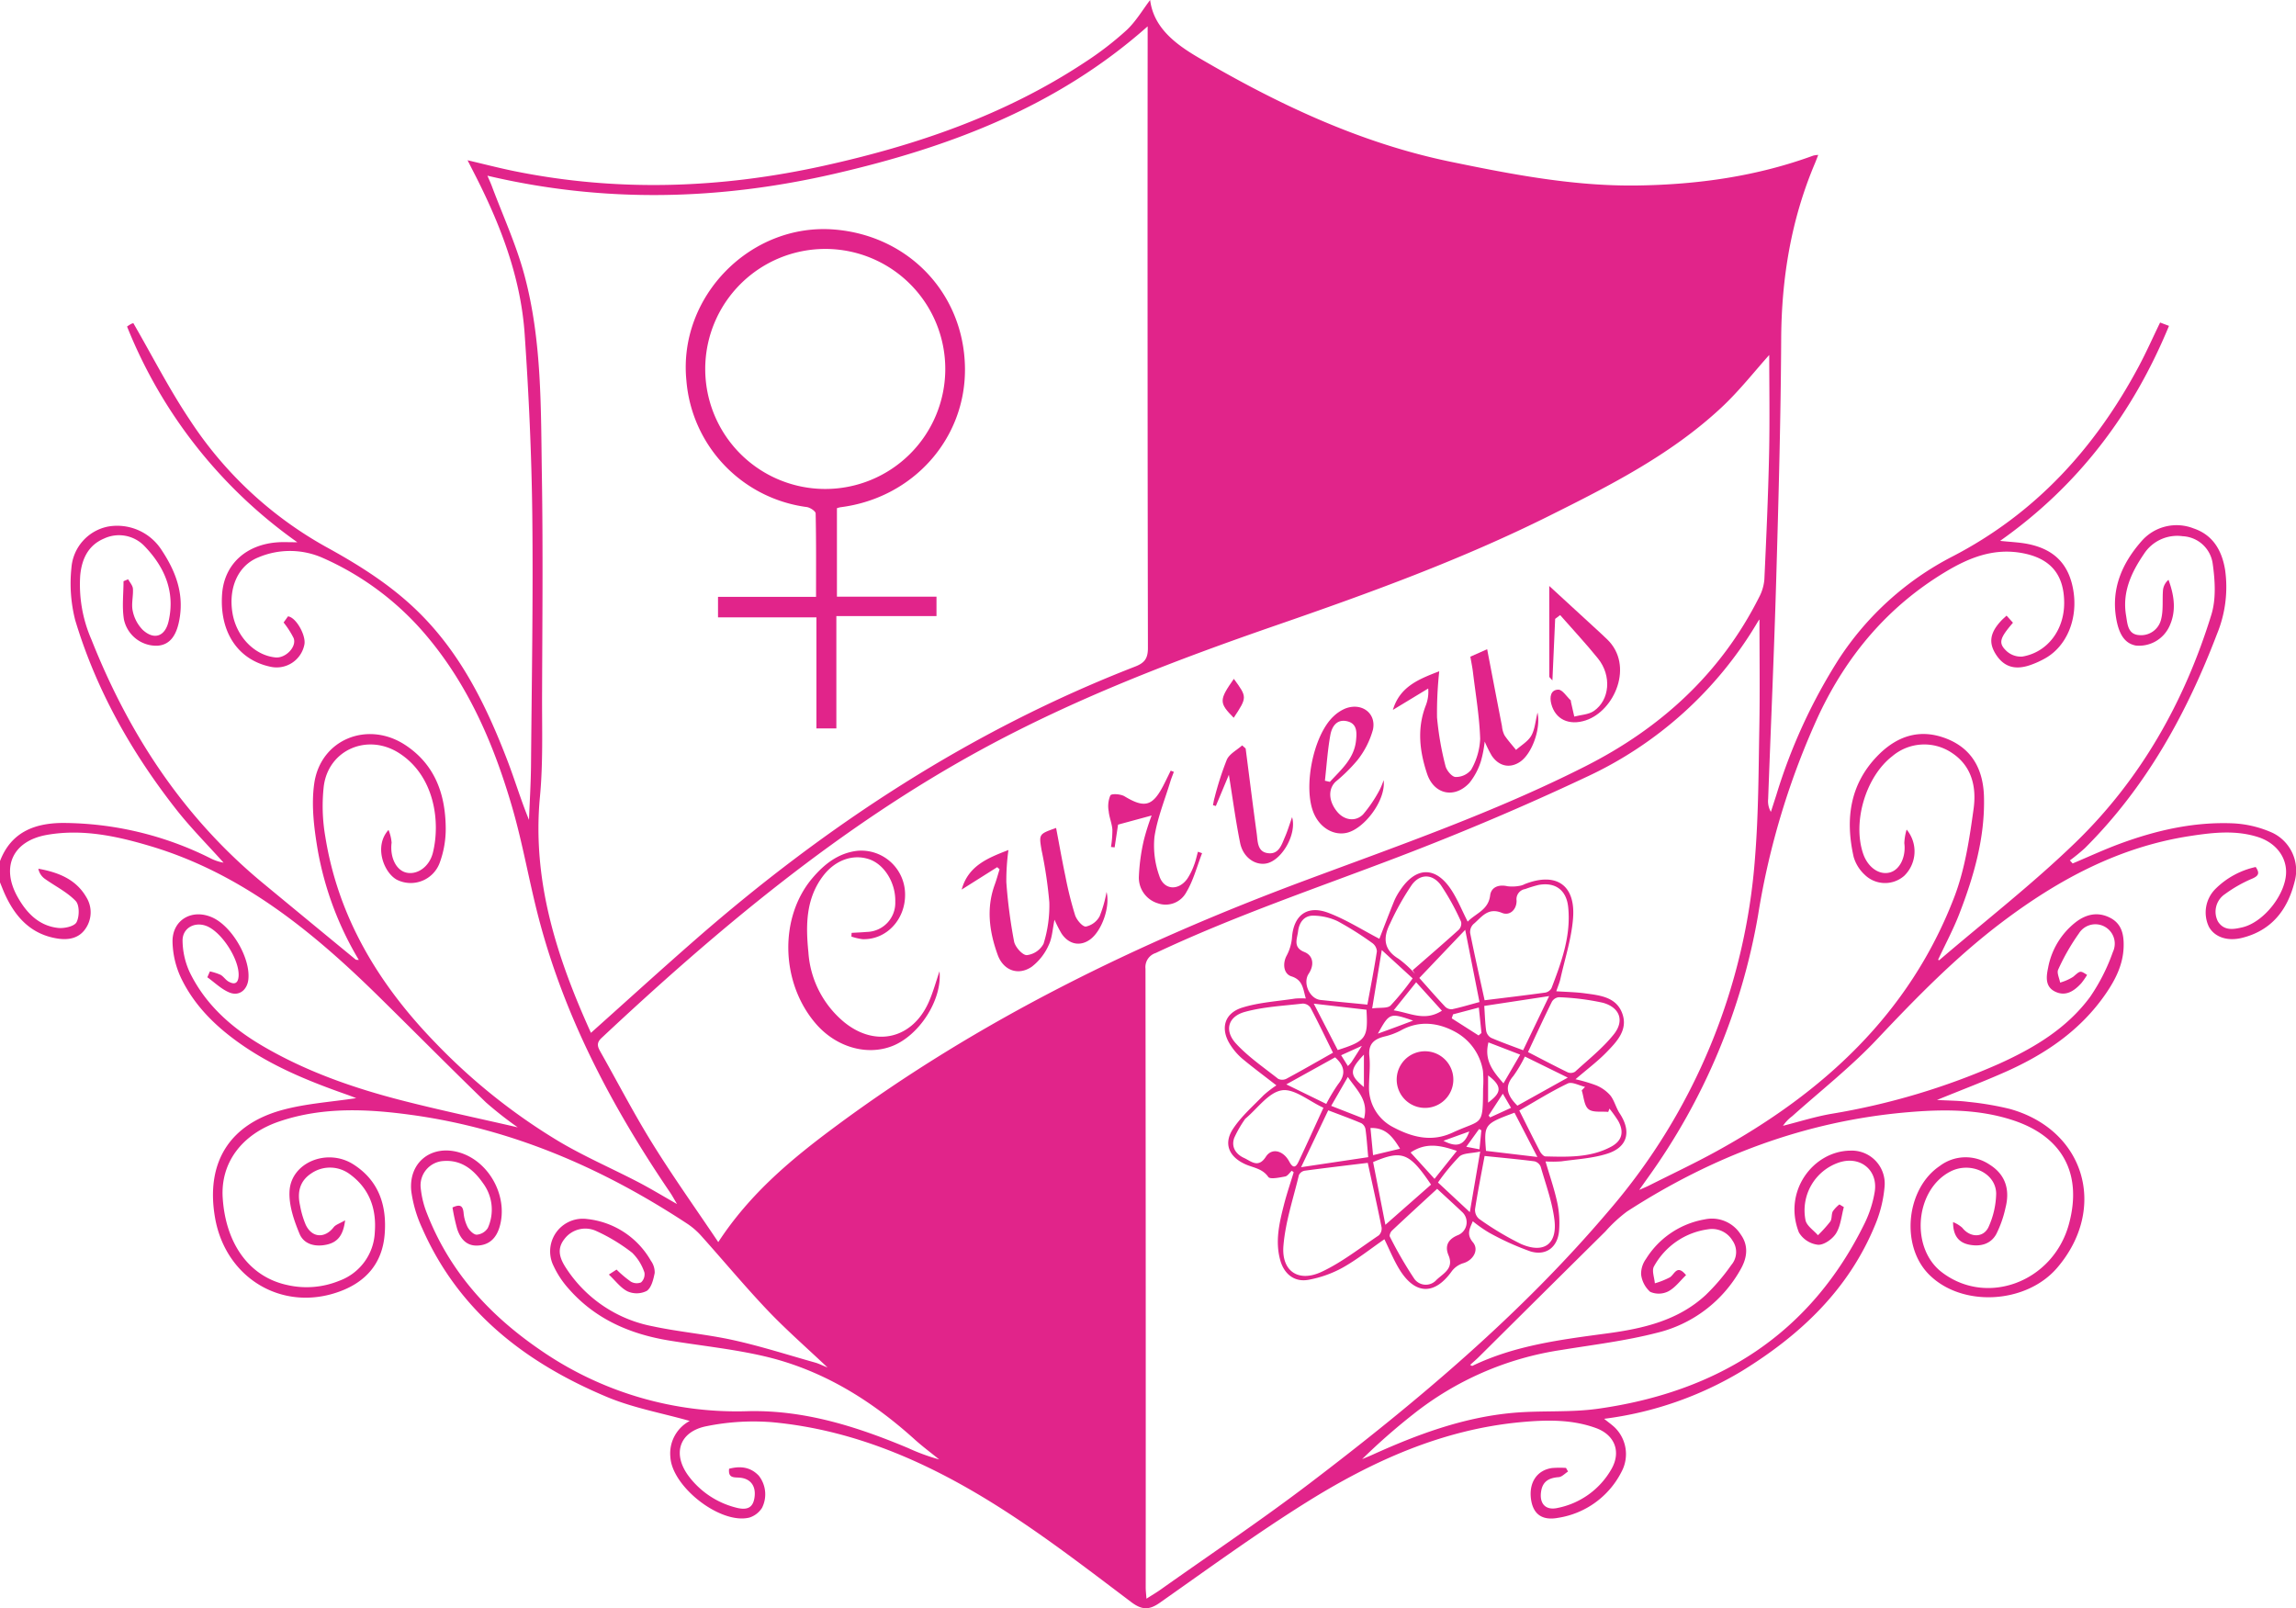 <?xml version="1.0" encoding="UTF-8"?> <svg xmlns="http://www.w3.org/2000/svg" id="Layer_1" data-name="Layer 1" viewBox="0 0 466.542 326.814"><defs><style>.cls-1{fill:#e1248a;}</style></defs><title>Curieus logo</title><path class="cls-1" d="M7013.74,7114.54c2.25-5.873,6.982-7.71,12.751-7.75a67.466,67.466,0,0,1,29.815,7.079,9.541,9.541,0,0,0,2.864.993c-3.22-3.597-6.649-7.032-9.623-10.823-9.098-11.594-16.27-24.298-20.523-38.452a30.138,30.138,0,0,1-.77-10.641,9.263,9.263,0,0,1,7.435-8.384,10.72,10.72,0,0,1,10.794,4.627c2.79,4.169,4.575,8.572,3.8,13.742-.561,3.742-1.988,5.674-4.571,5.845a6.738,6.738,0,0,1-6.789-5.336c-.416-2.527-.084-5.178-.084-7.774l.938-.392c.341.636.928,1.255.972,1.911.1,1.503-.355,3.088-.039,4.519a7.683,7.683,0,0,0,2.04,3.858c2.322,2.125,4.531,1.325,5.238-1.721,1.402-6.04-.821-11.088-4.873-15.291a7.163,7.163,0,0,0-8.24-1.551c-3.219,1.363-4.509,4.158-4.831,7.444a27.948,27.948,0,0,0,2.286,13.106c7.641,19.269,18.717,36.135,34.82,49.451q9.422,7.791,18.867,15.555c.09.074.273.037.64.075a65.675,65.675,0,0,1-8.316-22.115c-.773-4.511-1.388-9.288-.746-13.754,1.294-9.008,10.916-12.819,18.527-7.788,5.976,3.95,8.101,9.913,8.187,16.703a19.938,19.938,0,0,1-1.231,7.234,6.275,6.275,0,0,1-8.72,3.407c-2.646-1.467-4.68-6.8-1.673-10.113a8.613,8.613,0,0,1,.628,2.586c-.369,2.913.869,5.59,2.979,6.088,2.213.522,4.685-1.159,5.404-4.02,1.545-6.152.44-15.569-6.854-20.256-6.357-4.084-14.35-.738-15.312,6.726a36.294,36.294,0,0,0,.307,10.223c2.646,16.558,10.945,30.163,22.469,42.009a121.336,121.336,0,0,0,25.067,19.981c5.139,3.046,10.664,5.436,15.977,8.195,2.542,1.32,4.994,2.814,7.961,4.498-.628-1.054-.979-1.718-1.398-2.335-11.703-17.217-21.373-35.422-26.687-55.684-1.963-7.485-3.246-15.156-5.403-22.579-3.609-12.419-8.621-24.256-16.972-34.351a58.271,58.271,0,0,0-21.588-16.381,16.457,16.457,0,0,0-13.105-.048c-4.058,1.665-6.032,6.164-5.177,11.294.799,4.791,4.482,8.588,8.735,9.004,2.054.201,4.362-2.154,3.69-3.928a18.365,18.365,0,0,0-2.038-3.174l.893-1.243c1.63.178,3.68,3.846,3.335,5.705a5.745,5.745,0,0,1-6.802,4.553c-6.687-1.362-10.496-7.056-9.921-14.829.444-5.997,4.837-10.058,11.376-10.483,1.031-.067,2.07-.009,3.906-.009a98.293,98.293,0,0,1-34.595-43.831,7.461,7.461,0,0,1,.854-.545c.275-.126.582-.178.428-.134,3.847,6.657,7.261,13.362,11.414,19.573a78.758,78.758,0,0,0,27.606,25.814c6.783,3.718,13.226,7.76,18.762,13.163,8.733,8.523,13.954,19.184,18.241,30.373,1.508,3.938,2.716,7.99,4.364,12.01.142-3.736.379-7.472.411-11.209.143-16.875.45-33.752.26-50.624-.139-12.299-.708-24.607-1.55-36.879-.805-11.735-5.035-22.532-10.369-32.913-.364-.708-.723-1.417-1.235-2.421,3.371.787,6.468,1.596,9.601,2.229,21.015,4.244,41.928,3.503,62.81-1.115,18.785-4.154,36.753-10.296,52.927-20.964a65.528,65.528,0,0,0,8.542-6.559c1.925-1.787,3.297-4.168,4.82-6.159.69,5.586,5.105,8.937,9.721,11.647,16.107,9.456,32.898,17.423,51.35,21.227,12.523,2.582,25.089,5.008,37.967,4.819,12.221-.179,24.201-1.849,35.739-6.081a5.819,5.819,0,0,1,.978-.13c-.261.667-.456,1.203-.678,1.728-4.836,11.42-6.788,23.338-6.851,35.726-.082,16.226-.537,32.453-1.005,48.674-.43,14.923-1.091,29.839-1.643,44.758a4.367,4.367,0,0,0,.553,2.618q.565-1.748,1.13-3.496a112.212,112.212,0,0,1,12.674-27.551,60.742,60.742,0,0,1,23.074-20.845c16.889-8.742,28.989-22.033,37.839-38.57,1.541-2.879,2.868-5.872,4.375-8.981l1.806.681c-7.347,17.803-18.436,32.483-34.317,43.687,2.114.23,3.93.288,5.686.643,5.37,1.085,8.301,4.149,9.187,9.403.967,5.734-1.278,11.275-5.639,13.782a18.419,18.419,0,0,1-3.044,1.389c-3.173,1.118-5.455.385-7.077-2.19-1.498-2.378-1.156-4.408,1.169-6.868.273-.289.58-.545,1.031-.966l1.3,1.442c-2.741,3.191-3.028,4.153-1.258,5.8a4.3,4.3,0,0,0,3.148,1.08c5.097-.839,8.536-5.397,8.515-10.934-.021-5.769-2.79-9.033-8.513-10.096-5.807-1.079-10.817.926-15.659,3.845-11.599,6.993-19.912,16.837-25.668,29.012a156.132,156.132,0,0,0-12.351,40.666A128.751,128.751,0,0,1,7348.55,7178.93c-.462.649-.921,1.3-1.725,2.434.97-.431,1.476-.632,1.961-.876,4.561-2.3,9.189-4.478,13.664-6.935,21.758-11.945,39.294-27.989,48.388-51.681,2.172-5.66,3.096-11.886,3.931-17.943.598-4.336-.273-8.688-4.473-11.418a10.043,10.043,0,0,0-12.053.72c-5.353,4.134-8.097,13.264-5.936,19.746.945,2.833,3.293,4.484,5.495,3.864,2.025-.571,3.251-3.22,2.892-5.944a11.173,11.173,0,0,1,.469-2.762,6.924,6.924,0,0,1-.495,9.401,5.906,5.906,0,0,1-8.049-.245,7.963,7.963,0,0,1-2.22-3.595c-1.712-7.572-.827-14.674,4.81-20.504,3.852-3.984,8.504-5.664,13.947-3.578,5.393,2.067,7.584,6.425,7.724,11.872.214,8.293-2.051,16.13-5.006,23.766-1.234,3.189-2.865,6.224-4.316,9.33.01.005.188.133.227.1,9.285-7.949,18.979-15.478,27.739-23.97,13.257-12.851,22.133-28.636,27.56-46.239.985-3.197.752-6.967.273-10.359a6.457,6.457,0,0,0-6.095-5.59,8.041,8.041,0,0,0-7.865,3.587c-2.586,3.787-4.455,7.797-3.641,12.549.288,1.685.323,3.814,2.674,3.96a4.172,4.172,0,0,0,4.461-3.294c.467-1.882.198-3.938.37-5.907a3.206,3.206,0,0,1,1.113-2.039c1.221,3.308,1.624,6.514.096,9.629a6.788,6.788,0,0,1-6.7,3.737c-2.185-.392-3.417-2.145-3.996-5.364-1.117-6.207,1.206-11.403,5.111-15.846a9.43,9.43,0,0,1,10.562-2.609c4.006,1.337,5.813,4.568,6.441,8.512a25.042,25.042,0,0,1-1.655,12.945c-6.176,16.204-14.434,31.158-26.849,43.524a38.572,38.572,0,0,1-3.05,2.493l.566.619c3.204-1.347,6.364-2.815,9.622-4.017,7.402-2.73,15.044-4.466,22.966-4.134a22.145,22.145,0,0,1,8.033,1.933,8.482,8.482,0,0,1,4.485,9.899c-1.425,5.748-4.683,9.948-10.677,11.44-3.067.763-5.637-.206-6.757-2.271a6.776,6.776,0,0,1,1.231-7.563,16.544,16.544,0,0,1,8.292-4.565c.801,1.184.675,1.755-.68,2.351a27.287,27.287,0,0,0-5.585,3.17,4.301,4.301,0,0,0-1.405,5.558c1.234,1.925,3.121,1.612,4.947,1.183,4.426-1.039,8.984-6.902,8.898-11.39-.06-3.143-2.244-5.847-5.691-6.952-4.565-1.463-9.189-.923-13.783-.222-14.453,2.208-26.832,8.867-38.354,17.588-9.299,7.039-17.345,15.297-25.314,23.744-5.297,5.615-11.434,10.439-17.207,15.604a8.106,8.106,0,0,0-1.884,1.956c3.261-.821,6.487-1.849,9.791-2.425a141.039,141.039,0,0,0,34.107-10.172c7.142-3.228,13.818-7.216,18.534-13.631a39.034,39.034,0,0,0,4.6-9.085,3.939,3.939,0,0,0-6.885-3.801,43.922,43.922,0,0,0-4.225,7.372c-.32.661.239,1.746.394,2.637a9.976,9.976,0,0,0,2.645-1.167c1.462-1.247,1.386-1.335,2.834-.386a14.854,14.854,0,0,1-1.196,1.708c-1.432,1.55-3.13,2.726-5.28,1.694-2.09-1.003-1.826-3.047-1.445-4.856a15.269,15.269,0,0,1,5.58-9.242c2.096-1.623,4.457-2.198,6.956-.951,2.425,1.21,2.875,3.435,2.813,5.883-.094,3.676-1.693,6.783-3.715,9.704-5.08,7.337-12.179,12.138-20.177,15.707-4.424,1.974-8.963,3.69-14.044,5.764,2.462.136,4.386.128,6.277.375a61.628,61.628,0,0,1,8.486,1.433c15.261,4.224,20.011,20.161,9.691,32.265-6.378,7.481-19.643,8.098-26.235,1.22-5.649-5.894-4.425-17.33,2.357-21.884a8.703,8.703,0,0,1,10.137-.264c3.262,2.047,4.145,5.149,3.217,8.761a22.383,22.383,0,0,1-1.887,5.372c-1.123,2.006-3.174,2.556-5.409,2.143-2.247-.416-3.367-1.888-3.358-4.604a6.361,6.361,0,0,1,1.87,1.147c1.601,2.062,4.396,2.101,5.395-.279a17.218,17.218,0,0,0,1.493-6.668c-.057-4.193-5.2-6.553-9.256-4.502-7.211,3.647-8.265,15.508-1.819,20.466,9.181,7.062,22.648,1.992,25.85-9.732,2.8-10.251-1.303-17.849-11.422-21.15-6.997-2.283-14.216-2.22-21.388-1.603-20.72,1.784-39.608,8.933-56.995,20.18a29.347,29.347,0,0,0-4.362,4.03q-12.864,12.735-25.704,25.494c-.564.559-1.171,1.073-1.794,1.642.214.095.374.228.452.191,8.643-4.169,17.995-5.337,27.347-6.591,7.27-.975,14.393-2.579,20.014-7.757a41.368,41.368,0,0,0,5.264-6.161,4.033,4.033,0,0,0,.243-4.938,4.832,4.832,0,0,0-4.937-2.31,14.806,14.806,0,0,0-11.038,7.563c-.464.851.099,2.263.189,3.416a16.007,16.007,0,0,0,3.065-1.221c.965-.627,1.422-2.708,3.276-.44-1.173,1.122-2.2,2.544-3.59,3.286a4.309,4.309,0,0,1-3.701.107,5.605,5.605,0,0,1-1.843-3.546,5.135,5.135,0,0,1,.976-3.115,17.573,17.573,0,0,1,11.95-8.06,6.903,6.903,0,0,1,7.309,3.057c1.661,2.294,1.296,4.768.025,7.025a26.624,26.624,0,0,1-17.1,12.98c-6.318,1.625-12.858,2.411-19.316,3.465a63.462,63.462,0,0,0-30.184,13.097,126.525,126.525,0,0,0-10.35,9.098c.717-.304,1.441-.594,2.151-.916,9.138-4.137,18.502-7.604,28.573-8.496,5.721-.507,11.554-.033,17.219-.833,24.342-3.435,43.12-15.122,54.183-37.711a23.141,23.141,0,0,0,2.03-6.355c.74-4.529-3.112-7.485-7.447-5.905a10.266,10.266,0,0,0-6.609,11.677c.259,1.144,1.65,2.031,2.521,3.037a27.059,27.059,0,0,0,2.509-2.786c.377-.543.199-1.446.511-2.067a6.495,6.495,0,0,1,1.345-1.409l.899.542c-.486,1.795-.635,3.796-1.568,5.317-.711,1.158-2.456,2.408-3.669,2.34a5.206,5.206,0,0,1-3.892-2.502c-3.287-8.356,2.9-16.536,10.433-16.626a6.695,6.695,0,0,1,6.984,7.184,25.754,25.754,0,0,1-1.897,7.835c-5.401,13.213-15.215,22.446-27.139,29.785a71.667,71.667,0,0,1-27.962,9.692c.847.681,1.508,1.154,2.102,1.7a7.578,7.578,0,0,1,1.435,9.062,17.422,17.422,0,0,1-12.902,9.362c-3.288.609-5.075-.799-5.489-3.775-.471-3.384,1.209-5.922,4.287-6.349a20.724,20.724,0,0,1,2.823-.02l.409.733c-.628.398-1.232,1.087-1.887,1.139-1.9.15-3.224.779-3.567,2.829-.424,2.537.876,4.003,3.37,3.425a16.203,16.203,0,0,0,10.926-7.925c1.978-3.505.656-6.915-3.178-8.307-4.924-1.788-10.067-1.669-15.174-1.199-15.994,1.472-30.238,7.913-43.603,16.267-10.219,6.387-19.981,13.513-29.85,20.448-2.191,1.54-3.67,1.455-5.815-.163-8.039-6.066-16.036-12.232-24.453-17.745-14.835-9.717-30.702-17.181-48.667-18.806a47.86,47.86,0,0,0-13.084.81c-5.665,1.078-7.113,5.708-3.615,10.277a17.356,17.356,0,0,0,9.419,6.253c2.383.656,3.514.044,3.847-1.862.419-2.401-.702-4.025-3.028-4.198-1.137-.084-2.327.122-2.108-1.805,2.24-.588,4.342-.391,6.041,1.42a6.114,6.114,0,0,1,.634,6.55,4.747,4.747,0,0,1-2.538,1.947c-5.843,1.467-15.706-6.204-16.069-12.278a7.47,7.47,0,0,1,3.931-7.358c-5.635-1.597-11.504-2.642-16.866-4.894-16.47-6.918-30.018-17.303-37.464-34.188a26.321,26.321,0,0,1-2.238-7.511c-.666-5.952,4.1-9.663,9.821-7.944,6.092,1.831,9.941,9.077,8.088,15.181-.677,2.229-2.091,3.611-4.445,3.718-2.28.104-3.498-1.411-4.141-3.347a40.337,40.337,0,0,1-.961-4.392c1.486-.688,2.099-.417,2.252,1.048a7.966,7.966,0,0,0,.839,2.969c.372.675,1.227,1.53,1.845,1.512a2.952,2.952,0,0,0,2.241-1.357,9.015,9.015,0,0,0-.974-9.109c-1.892-2.727-4.349-4.751-7.952-4.511a4.953,4.953,0,0,0-4.7,5.571,19.043,19.043,0,0,0,1.264,5.087c4.597,11.806,12.668,20.67,23.055,27.77a70.113,70.113,0,0,0,42.246,12.414c11.429-.252,22.065,3.133,32.454,7.488a41.24,41.24,0,0,0,6.32,2.319c-1.67-1.358-3.404-2.646-5-4.086-8.861-7.998-18.806-14.143-30.501-16.874-6.361-1.485-12.913-2.146-19.375-3.205-7.953-1.304-15.03-4.363-20.438-10.557a18.776,18.776,0,0,1-3.023-4.571,6.633,6.633,0,0,1,6.815-9.562,16.957,16.957,0,0,1,12.95,8.488,4.019,4.019,0,0,1,.771,2.463c-.256,1.31-.658,2.991-1.603,3.651a4.546,4.546,0,0,1-3.885.111c-1.413-.679-2.453-2.137-3.829-3.426l1.566-1.013a23.228,23.228,0,0,0,2.884,2.436,2.375,2.375,0,0,0,2.093.169,2.223,2.223,0,0,0,.683-2.026,10.049,10.049,0,0,0-2.49-4.001,36.304,36.304,0,0,0-7.321-4.43,5.312,5.312,0,0,0-6.477,1.688c-1.655,2.125-.788,4.111.442,5.968a26.999,26.999,0,0,0,17.469,11.707c5.46,1.172,11.075,1.633,16.525,2.843,5.586,1.24,11.057,2.998,16.572,4.551.658.185,1.278.504,2.494.994-4.398-4.167-8.486-7.729-12.203-11.642-4.617-4.862-8.91-10.031-13.388-15.028a14.927,14.927,0,0,0-2.854-2.507c-17.162-11.296-35.64-19.342-56.126-22.155-8.983-1.234-18.03-1.654-26.823,1.327-7.707,2.613-11.966,8.475-11.51,15.524.609,9.402,5.451,16.055,13.074,17.709a17.558,17.558,0,0,0,10.6-.846,10.999,10.999,0,0,0,7.234-9.883c.36-4.747-1.087-8.867-5.067-11.774a6.722,6.722,0,0,0-7.866-.154c-2.413,1.605-2.837,3.929-2.25,6.549a18.229,18.229,0,0,0,1.151,3.889c1.275,2.666,3.869,2.798,5.674.484.409-.525,1.207-.748,2.325-1.402-.371,2.987-1.481,4.428-3.693,4.928-2.35.531-4.668-.028-5.566-2.184-1.136-2.729-2.199-5.822-2.037-8.687.33-5.833,7.676-8.79,12.957-5.437,5.228,3.319,6.867,8.45,6.365,14.32-.493,5.756-3.748,9.54-9.114,11.515-11.58,4.262-23.195-2.616-25.344-14.983-1.932-11.115,2.836-18.999,13.826-21.937,4.807-1.285,9.872-1.6,14.864-2.363-.555-.21-1.23-.481-1.917-.722-7.327-2.572-14.51-5.464-20.967-9.867-5.358-3.654-9.993-8.068-12.791-13.998a18.147,18.147,0,0,1-1.652-7.122c-.106-4.468,3.89-6.828,8.004-5.043,4.012,1.74,7.842,8.255,7.405,12.593-.216,2.141-1.845,3.501-3.829,2.7-1.651-.666-3.016-2.043-4.507-3.105l.518-1.191a11.228,11.228,0,0,1,2.154.686c.611.333,1.021,1.03,1.628,1.375,1.186.674,1.956.423,2.053-1.123.207-3.335-3.5-9.08-6.637-10.206-2.376-.853-4.797.49-4.75,3.063a15.709,15.709,0,0,0,1.473,6.425c3.226,6.606,8.559,11.276,14.806,14.94,8.894,5.216,18.546,8.568,28.474,11.108,7.634,1.952,15.351,3.577,23.353,5.421a77.038,77.038,0,0,1-6.465-5.073c-7.336-7.117-14.529-14.381-21.817-21.548-13.444-13.222-27.878-25.009-46.356-30.527-6.818-2.036-13.815-3.551-21.028-2.286-6.917,1.213-9.4,6.485-5.967,12.61,1.827,3.26,4.323,5.867,8.23,6.3,1.251.139,3.305-.316,3.749-1.156.607-1.148.62-3.492-.167-4.315-1.754-1.834-4.182-3.013-6.29-4.523a3.296,3.296,0,0,1-1.302-2.041c4.039.73,7.619,2.128,9.727,5.749a5.828,5.828,0,0,1-.106,6.387c-1.348,2.038-3.525,2.408-5.768,2.05-5.349-.853-8.53-4.343-10.66-9.031-.355-.782-.658-1.587-.986-2.381Zm120.079,34.903c7.179-6.415,14.148-12.763,21.245-18.963,26.746-23.364,56.097-42.559,89.332-55.468,1.937-.752,2.602-1.66,2.598-3.783q-.11-61.904-.054-123.809v-2.508c-18.447,16.373-40.356,24.589-63.629,29.956-23.388,5.394-46.799,5.985-70.528.394.389.91.654,1.471.871,2.049,2.232,5.97,4.92,11.818,6.587,17.942,3.667,13.472,3.39,27.394,3.61,41.203.235,14.787.09,29.581.037,44.371-.025,6.874.216,13.789-.43,20.613C7121.836,7118.559,7126.872,7134.108,7133.819,7149.443Zm25.873,42.526c6.482-9.933,14.983-16.954,23.867-23.542,29.18-21.641,61.52-37.343,95.397-49.962,19.23-7.163,38.612-13.912,56.951-23.202,15.297-7.748,27.479-18.842,35.279-34.346a9.338,9.338,0,0,0,1.07-3.615c.395-8.46.772-16.923.957-25.389.152-6.984.031-13.975.031-20.218-2.917,3.235-6.059,7.27-9.753,10.713-10.233,9.537-22.6,15.814-34.973,21.985-17.826,8.89-36.51,15.682-55.303,22.179-20.614,7.126-40.947,14.884-60.159,25.367-28.666,15.642-53.42,36.386-77.105,58.567-1.15,1.077-.708,1.894-.136,2.908,3.494,6.19,6.768,12.515,10.514,18.547C7150.49,7178.665,7155.08,7185.104,7159.692,7191.969ZM7371.26,7065.445a2.025,2.025,0,0,0-.31.414,78.958,78.958,0,0,1-35.066,31.684c-12.341,5.809-24.935,11.15-37.674,16.026-16.625,6.363-33.506,12.051-49.642,19.654a3.002,3.002,0,0,0-2.067,3.195q.076,62.875.045,125.75c0,.663.087,1.327.153,2.262,1.134-.726,2.021-1.243,2.856-1.835,10.106-7.164,20.409-14.07,30.262-21.567,21.921-16.68,42.987-34.39,60.866-55.477a123.99,123.99,0,0,0,29.69-71.905c.694-8.753.701-17.566.86-26.354C7371.365,7079.951,7371.26,7072.604,7371.26,7065.445Z" transform="translate(-7013.74 -6939.556)"></path><path class="cls-1" d="M7183.686,7087.581h-4.051v-22.574h-19.996V7060.85h19.92c0-5.818.044-11.391-.081-16.961-.01-.459-1.12-1.192-1.794-1.293a28.239,28.239,0,0,1-24.468-25.7c-1.718-17.08,13.068-32.128,30.157-30.69,15.108,1.271,26.232,13.077,26.446,28.07.207,14.446-10.58,26.519-25.337,28.363a6.312,6.312,0,0,0-.679.189v17.979h20.23v3.945h-20.346Zm-26.645-73.118a24.389,24.389,0,1,0,24.476-24.321A24.405,24.405,0,0,0,7157.041,7014.462Z" transform="translate(-7013.74 -6939.556)"></path><path class="cls-1" d="M7204.647,7136.931c.577,5.869-4.166,13.062-9.582,15.188-5.192,2.039-11.431.226-15.53-4.513-7.175-8.296-7.535-21.586-.707-29.619,2.42-2.846,5.306-5.13,9.214-5.546a8.908,8.908,0,0,1,9.602,8.543c.221,5.272-3.702,9.585-8.633,9.424a11.618,11.618,0,0,1-2.269-.529l.048-.753c1.04-.062,2.083-.101,3.121-.192a5.912,5.912,0,0,0,5.747-6.139c.098-3.821-2.205-7.572-5.295-8.625-3.248-1.107-6.856.128-9.307,3.303-3.605,4.671-3.599,10.147-3.052,15.591a20.165,20.165,0,0,0,7.391,14.307c6.358,5.082,13.827,3.214,17.093-4.244C7203.364,7141.131,7203.936,7139.001,7204.647,7136.931Z" transform="translate(-7013.74 -6939.556)"></path><path class="cls-1" d="M7216.366,7115.776l-7.217,4.551c1.338-4.843,5.297-6.413,9.504-8.039a44.958,44.958,0,0,0-.428,6.558,105.755,105.755,0,0,0,1.576,12.041c.218,1.114,1.726,2.8,2.584,2.766a4.435,4.435,0,0,0,3.405-2.321,26.006,26.006,0,0,0,1.172-8.399,88.182,88.182,0,0,0-1.58-10.634c-.54-3.252-.565-3.248,2.957-4.492.63,3.303,1.204,6.582,1.892,9.838a73.613,73.613,0,0,0,1.964,7.884c.319.967,1.509,2.374,2.198,2.317a4.165,4.165,0,0,0,2.786-2.086,24.635,24.635,0,0,0,1.411-4.95c.77,3.001-.949,7.941-3.369,9.679-2.008,1.442-4.298.991-5.781-1.226a25.95,25.95,0,0,1-1.425-2.809c-.394,1.845-.459,3.674-1.192,5.178a11.359,11.359,0,0,1-3.421,4.372c-2.771,1.898-5.792.748-6.934-2.41-1.69-4.674-2.364-9.438-.592-14.284.372-1.018.653-2.07.976-3.107Z" transform="translate(-7013.74 -6939.556)"></path><path class="cls-1" d="M7326.162,7084.367c.702,3.359-1.154,8.369-3.531,9.989-2.055,1.4-4.309.947-5.782-1.249a26.103,26.103,0,0,1-1.422-2.86,23.616,23.616,0,0,1-.778,4.027,13.513,13.513,0,0,1-2.313,4.361c-3.031,3.276-7.211,2.368-8.612-1.824-1.52-4.548-2.08-9.173-.293-13.829a7.629,7.629,0,0,0,.517-3.513l-7.177,4.348c1.417-4.77,5.312-6.266,9.42-7.853a78.242,78.242,0,0,0-.45,9.38,61.273,61.273,0,0,0,1.713,9.853c.213.907,1.302,2.219,2.036,2.25a3.962,3.962,0,0,0,3.185-1.47,13.872,13.872,0,0,0,1.833-6.281c-.147-4.52-.923-9.021-1.465-13.527-.122-1.019-.336-2.027-.53-3.169l3.414-1.516c1.026,5.341,2.013,10.498,3.014,15.651a5.143,5.143,0,0,0,.506,1.832c.696,1.052,1.558,1.995,2.351,2.983,1.06-.95,2.427-1.725,3.098-2.898C7325.631,7087.767,7325.725,7086.114,7326.162,7084.367Z" transform="translate(-7013.74 -6939.556)"></path><path class="cls-1" d="M7294.89,7098.096c.515,4.031-3.894,9.871-7.485,10.695-2.649.608-5.387-.984-6.665-3.875-2.293-5.186-.183-15.887,3.949-19.77a7.904,7.904,0,0,1,2.366-1.587c3.262-1.315,6.37.838,5.673,4.24a17.435,17.435,0,0,1-3.174,6.25,34.047,34.047,0,0,1-4.421,4.364c-1.567,1.5-1.435,3.982.332,6.114,1.408,1.698,3.699,2.105,5.26.516a27.201,27.201,0,0,0,3.306-4.886A13.432,13.432,0,0,0,7294.89,7098.096Zm-11.931.113,1.005.23c2.275-2.467,4.937-4.711,5.317-8.39.162-1.566.288-3.411-1.763-3.916-2.154-.53-3.148,1.097-3.451,2.764C7283.51,7091.967,7283.309,7095.101,7282.96,7098.209Z" transform="translate(-7013.74 -6939.556)"></path><path class="cls-1" d="M7328.544,7058.633c3.056,2.806,6.006,5.513,8.954,8.224.939.864,1.883,1.724,2.802,2.609,5.534,5.329,1.506,14.554-4.34,16.476-3.398,1.117-6.181-.2-7.002-3.337-.377-1.44-.115-2.877,1.423-2.906.836-.016,1.7,1.411,2.545,2.195.041.038-.005.157.012.234q.343,1.523.692,3.044c1.334-.355,2.886-.39,3.961-1.124,3.268-2.231,3.662-7.194.864-10.667-2.448-3.038-5.123-5.894-7.698-8.831l-1.011.768c-.18,4.028-.36,8.055-.559,12.51-.467-.549-.63-.651-.63-.753C7328.542,7070.866,7328.544,7064.656,7328.544,7058.633Z" transform="translate(-7013.74 -6939.556)"></path><path class="cls-1" d="M7247.75,7105.279l-6.82,1.851-.7,4.621-.74-.08a21.755,21.755,0,0,0,.284-3.529c-.092-1.251-.633-2.466-.747-3.718a5.603,5.603,0,0,1,.338-3.233c.252-.405,2.103-.283,2.877.185,4.024,2.433,5.682,2.051,7.86-2.137.527-1.014,1.015-2.048,1.522-3.073l.641.241c-.239.655-.51,1.301-.712,1.968-1.131,3.733-2.642,7.411-3.228,11.23a18.214,18.214,0,0,0,.98,7.93c.926,2.924,3.918,3.102,5.711.565a13.001,13.001,0,0,0,1.365-2.78c.338-.863.525-1.784.779-2.68l.84.294c-1.029,2.652-1.748,5.489-3.184,7.899a4.773,4.773,0,0,1-5.805,2.286,5.439,5.439,0,0,1-3.85-5.516,39.94,39.94,0,0,1,.999-7.294A46.469,46.469,0,0,1,7247.75,7105.279Z" transform="translate(-7013.74 -6939.556)"></path><path class="cls-1" d="M7266.853,7091.657c.744,5.764,1.46,11.532,2.25,17.289.22,1.603.096,3.697,2.272,3.985,2.244.296,2.794-1.746,3.482-3.333.519-1.197.891-2.457,1.435-3.989.998,3.565-2.173,8.879-5.287,9.423-2.286.4-4.69-1.289-5.275-4.18-.899-4.442-1.494-8.946-2.286-13.848-.959,2.296-1.805,4.319-2.65,6.342l-.583-.169c.108-.512.179-1.036.331-1.535a63.013,63.013,0,0,1,2.485-7.709c.54-1.194,2.048-1.95,3.118-2.904Z" transform="translate(-7013.74 -6939.556)"></path><path class="cls-1" d="M7264.455,7077.507c2.726,3.729,2.726,3.729-.027,7.909C7261.43,7082.396,7261.422,7081.819,7264.455,7077.507Z" transform="translate(-7013.74 -6939.556)"></path><path class="cls-1" d="M7276.229,7177.463c-.447.408-.846,1.078-1.35,1.17-1.156.212-3.058.624-3.424.097-1.212-1.743-3.061-1.86-4.671-2.588-3.305-1.494-4.484-4.146-2.512-7.162,1.669-2.553,4.071-4.639,6.223-6.859a21.677,21.677,0,0,1,2.608-2.004c-2.43-1.888-4.732-3.593-6.93-5.423a12.62,12.62,0,0,1-2.357-2.697c-2.173-3.263-1.392-6.516,2.346-7.682,3.452-1.076,7.176-1.286,10.786-1.842a15.488,15.488,0,0,1,2.13-.013c-.57-1.917-.566-3.753-2.92-4.495-1.597-.504-1.81-2.551-1.028-4.11a9.64,9.64,0,0,0,1.128-3.61c.271-4.633,3.027-6.851,7.412-5.186,3.608,1.37,6.929,3.493,10.354,5.271.917-2.355,1.936-5.032,3.011-7.688a12.28,12.28,0,0,1,1.157-2.094c3.257-4.957,7.326-5.018,10.524-.044,1.237,1.923,2.108,4.081,3.251,6.34,1.659-1.71,4.201-2.341,4.569-5.335.205-1.671,1.731-2.278,3.546-1.852a8.305,8.305,0,0,0,2.626-.124,3.688,3.688,0,0,0,.895-.332c6.307-2.459,10.293.152,9.781,6.916-.315,4.164-1.661,8.252-2.576,12.366-.17.766-.493,1.497-.836,2.511,2.05.139,3.933.165,5.786.416,3.018.409,6.362.709,7.606,4.044,1.257,3.37-1.101,5.791-3.22,7.968-1.769,1.818-3.829,3.353-6.269,5.452a31.833,31.833,0,0,1,4.208,1.238,7.762,7.762,0,0,1,2.864,2.036c.839,1.057,1.153,2.515,1.908,3.658,2.4,3.635,1.663,6.835-2.462,8.173-2.987.968-6.24,1.135-9.386,1.577a24.104,24.104,0,0,1-3.217.022c.845,2.899,1.791,5.601,2.387,8.378a19.888,19.888,0,0,1,.363,5.693c-.268,3.331-2.621,5.172-5.817,4.206a54.818,54.818,0,0,1-8.431-3.823,27.224,27.224,0,0,1-3.284-2.304c-.618,1.508-1.344,2.644.029,4.28,1.287,1.532.064,3.627-1.915,4.231a4.626,4.626,0,0,0-2.318,1.56c-3.5,4.962-7.48,4.941-10.688-.262-1.194-1.937-2.051-4.082-3.07-6.15-2.848,1.97-5.534,4.118-8.494,5.779a22.963,22.963,0,0,1-6.913,2.458c-2.829.53-4.941-1.119-5.737-3.917-1.097-3.857-.216-7.616.737-11.341.568-2.22,1.312-4.394,1.977-6.589Zm15.439-1.6c-4.326.527-8.582,1.025-12.828,1.597a1.629,1.629,0,0,0-1.163.883c-1.145,4.77-2.744,9.517-3.145,14.359-.429,5.185,3.045,7.515,7.768,5.3,4.121-1.933,7.789-4.844,11.603-7.402a1.919,1.919,0,0,0,.575-1.62C7293.602,7184.624,7292.63,7180.289,7291.667,7175.863ZM7315.41,7142.82c4.153-.513,8.261-.997,12.358-1.562a1.81,1.81,0,0,0,1.241-.917c2.028-5.301,3.987-10.65,3.38-16.47-.361-3.465-2.634-5.091-5.993-4.488a25.106,25.106,0,0,0-2.736.838,2.086,2.086,0,0,0-1.755,2.349c.034,1.812-1.373,3.15-2.963,2.497-2.926-1.201-4.166.926-5.818,2.293a2.23,2.23,0,0,0-.65,1.803C7313.377,7133.683,7314.396,7138.181,7315.41,7142.82Zm-.311,17.917a22.252,22.252,0,0,0-.03-3.586,11.024,11.024,0,0,0-5.552-7.864c-3.417-1.895-7.369-2.466-11.183-.304a14.008,14.008,0,0,1-3.361,1.226c-2.099.549-3.23,1.554-2.977,3.996.228,2.202-.107,4.457-.077,6.687a9.016,9.016,0,0,0,4.868,7.701c3.577,1.899,7.646,3.192,12.074,1.143C7315.008,7166.889,7315.039,7168.697,7315.099,7160.737Zm.31,13.729c-.688,3.726-1.392,7.241-1.938,10.78a2.379,2.379,0,0,0,.766,1.96,59.643,59.643,0,0,0,8.581,5.149c4.617,2.008,7.384.044,6.781-4.899-.447-3.67-1.772-7.238-2.799-10.825a1.861,1.861,0,0,0-1.267-1.083C7322.209,7175.125,7318.87,7174.821,7315.408,7174.466Zm-30.81-20.987c-1.526-3.092-2.994-6.164-4.581-9.173a1.94,1.94,0,0,0-1.564-.81c-3.93.456-7.95.649-11.735,1.682-3.472.947-4.258,3.816-1.805,6.468,2.505,2.708,5.634,4.846,8.558,7.149a1.917,1.917,0,0,0,1.682-.03C7278.292,7157.073,7281.384,7155.292,7284.598,7153.479Zm6.99-9.772c.671-3.654,1.379-7.231,1.932-10.832a2.234,2.234,0,0,0-.943-1.686,64.851,64.851,0,0,0-7.057-4.446,11.896,11.896,0,0,0-4.804-1.114c-1.993-.081-3.003,1.407-3.217,3.216-.176,1.486-1.092,3.224,1.276,4.168,1.834.731,2.069,2.63.883,4.424-1.242,1.878.188,5.086,2.401,5.323C7285.145,7143.089,7288.236,7143.376,7291.589,7143.707Zm30.869,21.518c1.386,2.758,2.758,5.543,4.194,8.294.227.436.733,1.022,1.124,1.032,4.558.119,9.157.278,13.348-1.973,2.223-1.193,2.679-3.02,1.425-5.253a26.697,26.697,0,0,0-1.776-2.484l-.243.671c-1.37-.143-3.114.172-4.007-.556-.899-.733-.954-2.502-1.379-3.817l.679-.716c-1.189-.263-2.652-1.101-3.519-.688C7328.931,7161.342,7325.748,7163.346,7322.457,7165.225Zm1.771-11.875c2.712,1.398,5.374,2.806,8.08,4.122a1.658,1.658,0,0,0,1.489-.136c2.685-2.46,5.597-4.76,7.854-7.577,2.22-2.771,1.242-5.48-2.223-6.435a50.333,50.333,0,0,0-8.942-1.12,1.876,1.876,0,0,0-1.413.927C7327.423,7146.47,7325.87,7149.857,7324.229,7153.349Zm-22.953-15.905-.487-.719c3.131-2.733,6.282-5.444,9.365-8.23a1.819,1.819,0,0,0,.484-1.605,48.863,48.863,0,0,0-4.127-7.483c-1.703-2.287-4.173-2.336-5.873-.073a53.426,53.426,0,0,0-4.41,7.841c-1.455,2.831-1.432,5.328,1.701,7.216A22.403,22.403,0,0,1,7301.275,7137.444Zm4.489,43.696c-3.115,2.87-6.172,5.663-9.186,8.501-.288.271-.565.957-.422,1.219a82.163,82.163,0,0,0,4.979,8.584,2.877,2.877,0,0,0,4.477.216c1.355-1.314,3.615-2.292,2.466-5.009-.831-1.965-.048-3.328,1.978-4.127a2.831,2.831,0,0,0,.891-4.579C7309.097,7184.2,7307.217,7182.486,7305.764,7181.14Zm-23.105-16.475c-2.929-1.341-5.942-3.951-8.466-3.542-2.704.438-4.949,3.716-7.392,5.757a.722.722,0,0,0-.145.19,23.186,23.186,0,0,0-2.119,3.705c-.677,1.889.352,3.349,2.005,4.098,1.391.63,2.868,2.172,4.425-.262,1.182-1.847,3.525-1.296,4.751.995.806,1.508,1.361,1.134,1.905-.018C7279.289,7172.065,7280.891,7168.512,7282.659,7164.665Zm31.708-21.482c-.942-4.763-1.852-9.369-2.901-14.676l-9.323,9.786c1.845,2.068,3.511,3.989,5.253,5.838a1.805,1.805,0,0,0,1.414.51C7310.578,7144.264,7312.315,7143.737,7314.367,7143.183Zm-19.118,45.265,9.276-8.163c-4.403-6.508-5.89-7.085-11.773-4.583C7293.598,7180.02,7294.46,7184.421,7295.249,7188.449Zm-3.49-13.742c-.205-2.236-.313-3.985-.559-5.715a1.773,1.773,0,0,0-.87-1.2c-2.118-.897-4.283-1.681-6.697-2.606-1.778,3.727-3.498,7.331-5.516,11.56Zm36.767-32.735-13.189,2.001c.134,1.938.169,3.526.394,5.087a2.066,2.066,0,0,0,.999,1.397c2.084.902,4.231,1.657,6.5,2.521C7324.935,7149.435,7326.548,7146.083,7328.526,7141.971Zm-47.834,1.54,4.871,9.426c5.772-1.856,6.184-2.432,5.841-8.192Zm41.376,20.73,10.239-5.703-8.713-4.282a26.933,26.933,0,0,1-2.347,3.958C7319.351,7160.417,7320.034,7162.203,7322.069,7164.242Zm-.584,1.428c-6.151,2.288-6.214,2.374-5.796,7.757l10.444,1.242Zm-6.974,7.898c-1.824.395-3.412.278-4.236,1.015a41.961,41.961,0,0,0-4.339,5.276l6.467,6.023C7313.122,7181.684,7313.738,7178.087,7314.511,7173.567Zm-29.483-19.146-9.91,5.493c2.993,1.464,5.531,2.706,8.116,3.971a35.894,35.894,0,0,1,2.396-3.989C7287.226,7157.895,7287.022,7156.187,7285.029,7154.421Zm7.535-9.947c1.625-.214,3.096.036,3.738-.58a52.623,52.623,0,0,0,4.483-5.522l-6.272-5.749C7293.833,7136.757,7293.255,7140.273,7292.564,7144.475Zm14.173.472-5.235-5.779-4.569,5.7C7300.382,7145.414,7303.241,7147.182,7306.736,7144.946Zm-6.364,28.814,4.861,5.352,4.538-5.678C7306.483,7172.302,7303.519,7171.643,7300.372,7173.76Zm-16.136-9.479,6.675,2.608c.985-3.79-1.512-5.814-3.288-8.486Zm38.4-10.415-6.449-2.485c-.92,3.683.959,5.92,3.055,8.323Zm-24.409,19.121c-1.461-2.361-2.86-4.323-6.01-4.205.174,1.809.338,3.519.529,5.516Zm15.96-23.013.586-.506c-.174-1.676-.348-3.352-.537-5.169l-5.238,1.382-.265.815Zm-20.464-.369c1.313-.479,2.417-.876,3.517-1.284,1.111-.411,2.218-.831,3.641-1.366C7296.162,7145.334,7296.068,7145.37,7293.723,7149.605Zm-2.837,4.264c-2.97,3.148-2.993,4.126,0,6.591Zm28.228,7.94-2.893,4.435.311.38,4.25-1.944Zm-2.996,1.82c2.316-1.779,3.322-3.044,0-5.535Zm-1.369,5.611-.456-.257c-.815,1.13-1.631,2.26-2.606,3.612l2.682.513C7314.508,7171.691,7314.628,7170.466,7314.749,7169.24Zm-2.448.24-5.258,1.897C7309.411,7172.607,7311.202,7172.657,7312.301,7169.48Zm-21.828-17.394-4.215,1.905,1.37,2.195a7.117,7.117,0,0,0,.71-.768C7288.931,7154.523,7289.498,7153.612,7290.472,7152.085Z" transform="translate(-7013.74 -6939.556)"></path><path class="cls-1" d="M7303.214,7164.696a5.755,5.755,0,1,1,.173-11.509,5.755,5.755,0,0,1-.173,11.509Z" transform="translate(-7013.74 -6939.556)"></path></svg> 